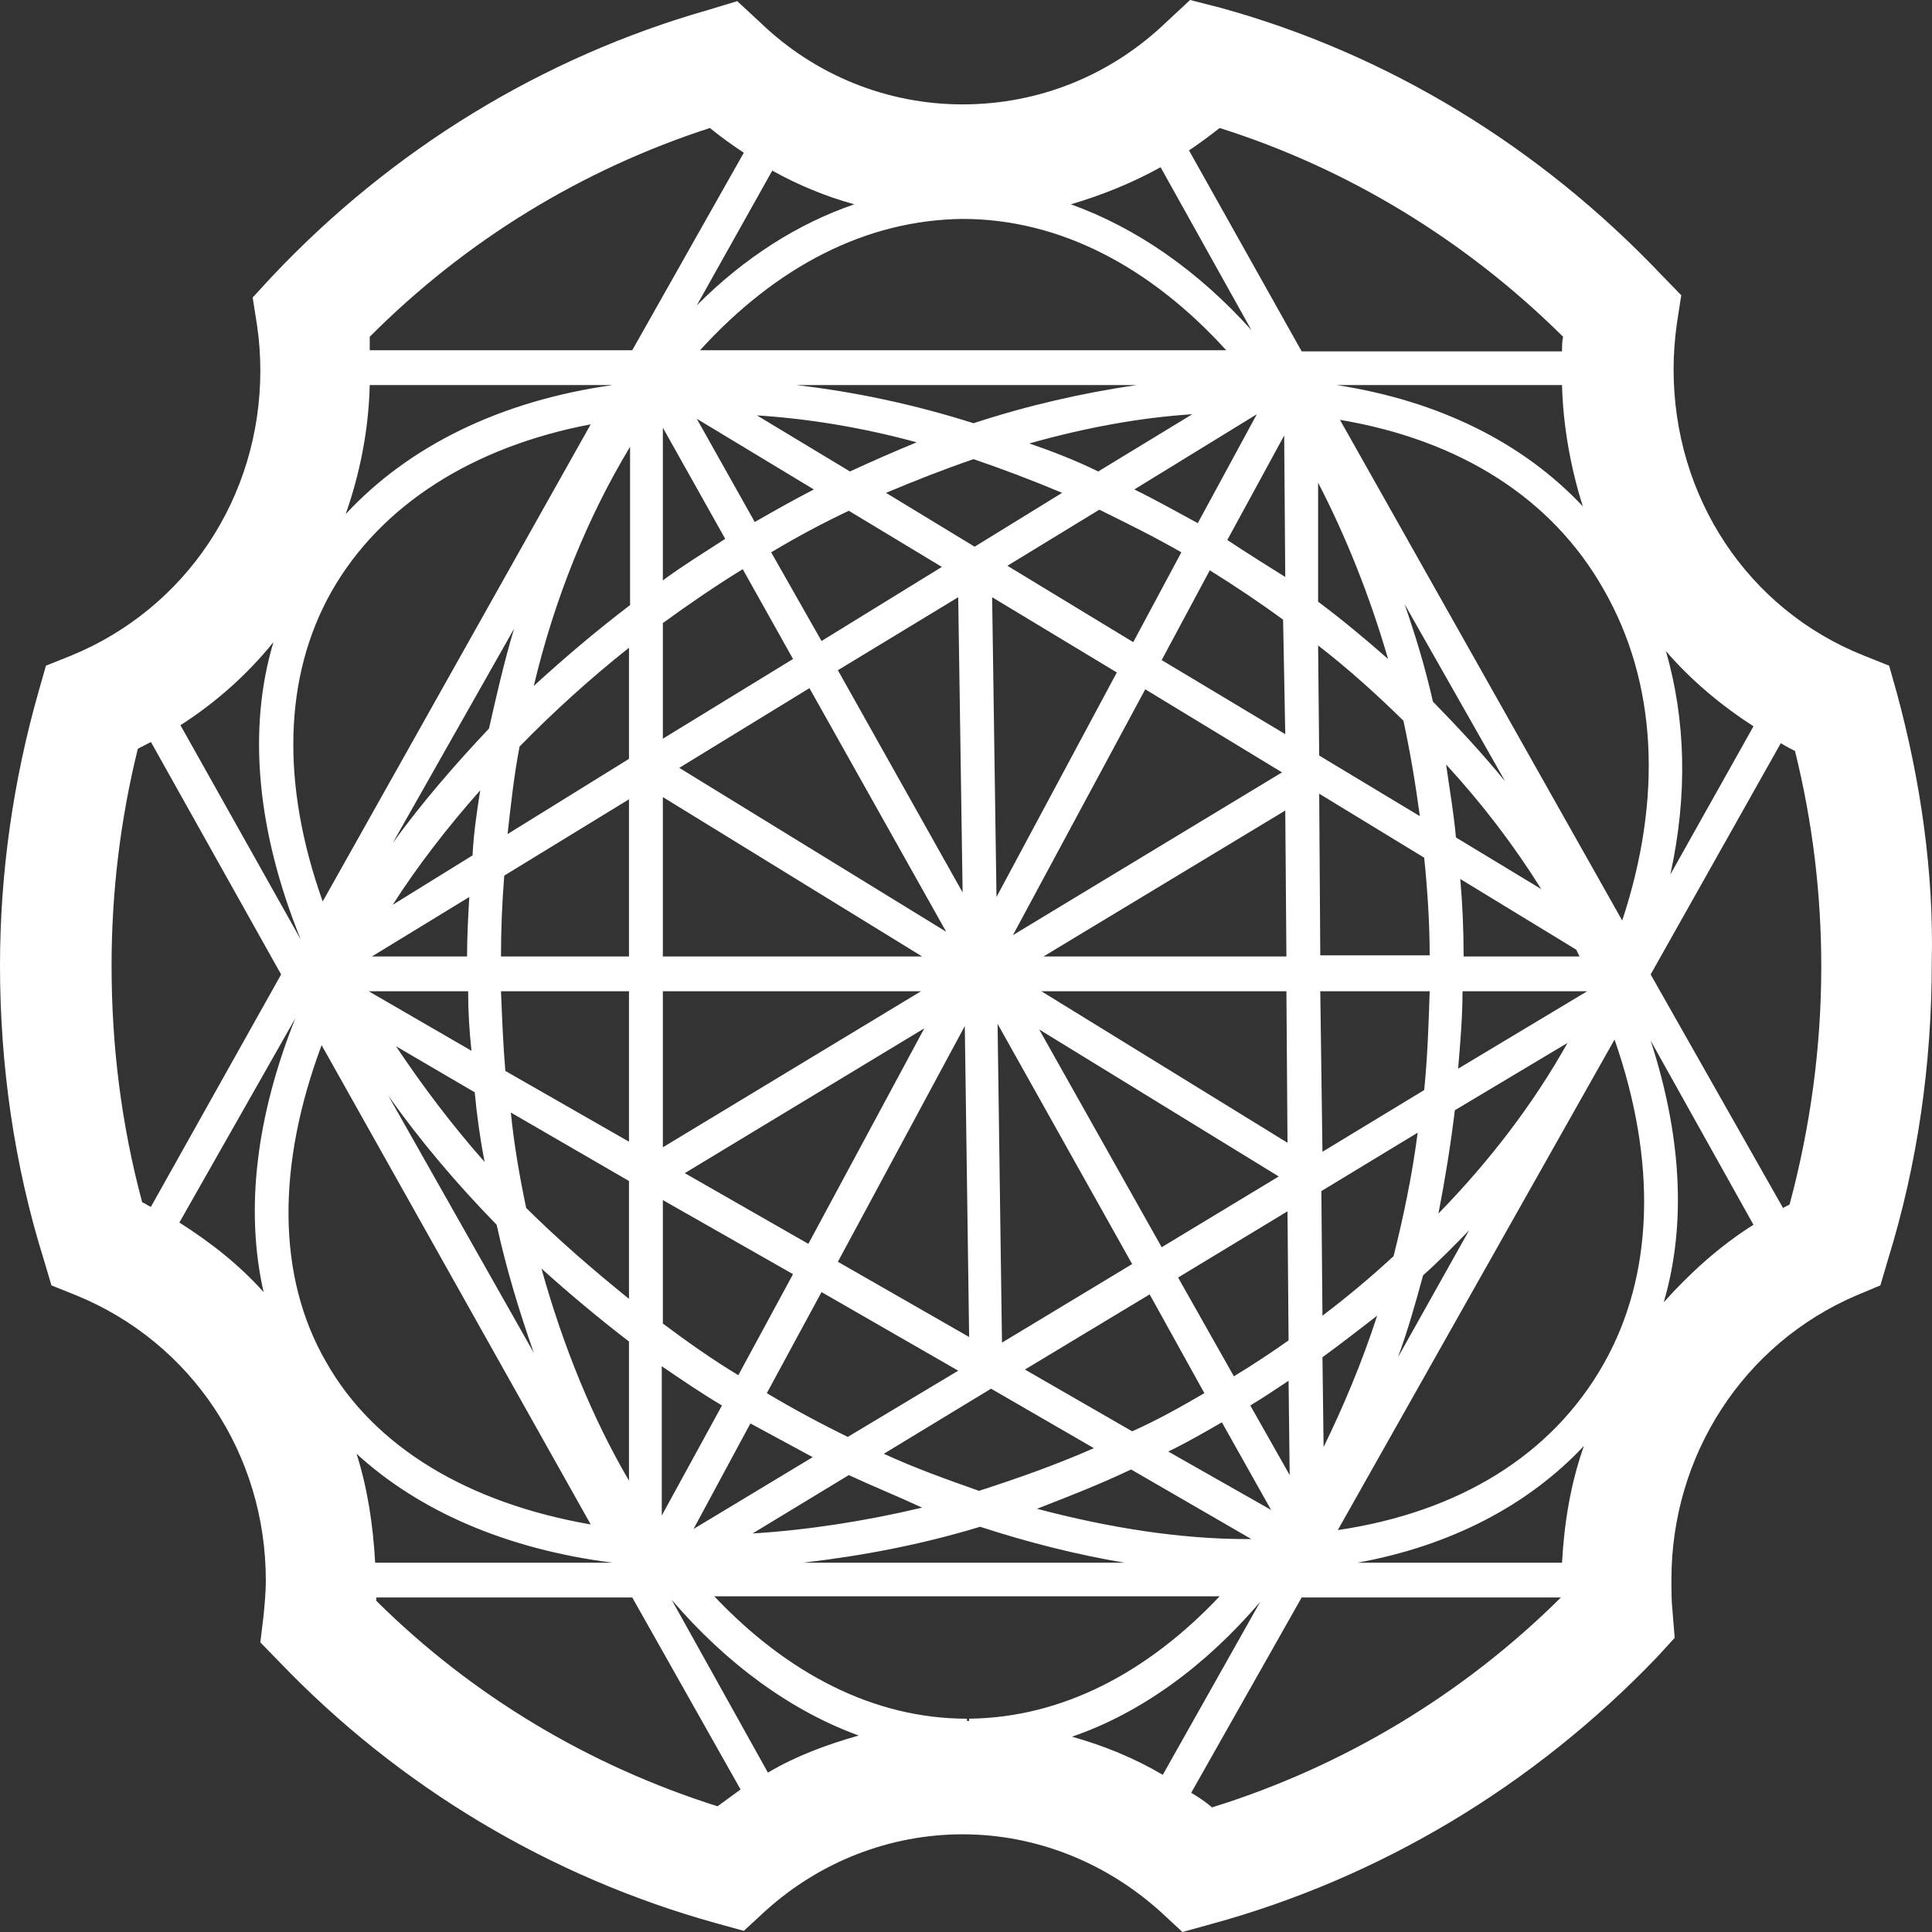 <?xml version="1.0" encoding="UTF-8"?> <svg xmlns="http://www.w3.org/2000/svg" width="32" height="32" viewBox="0 0 32 32" fill="none"><rect x="0" y="0" width="32" height="32" fill="#333333" stroke="none"/><path fill-rule="evenodd" clip-rule="evenodd" d="M27.34 17.236L29.043 20.286C28.481 20.639 27.992 21.085 27.557 21.569C27.938 20.267 27.847 18.798 27.34 17.236ZM21.56 26.459H25.854C24.224 28.077 22.231 29.267 20.075 29.936C19.966 29.843 19.857 29.769 19.73 29.694L21.56 26.459ZM20.872 26.533C19.966 27.593 18.897 28.374 17.756 28.765C18.281 28.913 18.788 29.118 19.259 29.397L20.872 26.533ZM11.124 26.496C12.03 27.556 13.099 28.337 14.223 28.746C13.697 28.895 13.19 29.081 12.719 29.36L11.124 26.496ZM6.233 26.515C7.827 28.095 9.766 29.248 11.885 29.918C12.012 29.825 12.139 29.732 12.266 29.639L10.472 26.459H6.233C6.233 26.478 6.233 26.496 6.233 26.515ZM4.892 16.865C4.24 18.501 4.058 20.044 4.366 21.401C3.968 20.955 3.497 20.583 2.971 20.249L4.892 16.865ZM4.529 10.636C4.095 12.086 4.258 13.778 4.982 15.563L2.989 12.012C3.569 11.64 4.095 11.175 4.529 10.636ZM10.472 5.801H6.124C6.124 5.727 6.124 5.653 6.124 5.578C7.718 3.979 9.639 2.808 11.758 2.12C11.94 2.268 12.121 2.399 12.32 2.529L10.472 5.801ZM11.541 5.058C12.338 4.258 13.226 3.7 14.15 3.384C13.679 3.254 13.226 3.068 12.791 2.826L11.541 5.058ZM20.727 5.467C19.839 4.481 18.824 3.775 17.737 3.384C18.245 3.235 18.752 3.031 19.223 2.77L20.727 5.467ZM25.89 5.578C24.278 3.979 22.321 2.789 20.201 2.12C20.038 2.25 19.857 2.38 19.694 2.492L21.56 5.82H25.872C25.872 5.727 25.872 5.653 25.89 5.578ZM27.593 10.784C28.01 11.268 28.499 11.677 29.043 12.03L27.666 14.485C27.956 13.164 27.92 11.919 27.593 10.784ZM26.561 22.591C27.394 21.123 27.448 19.245 26.742 17.218L22.158 25.343C24.169 25.046 25.709 24.098 26.561 22.591ZM5.327 17.311C4.584 19.3 4.584 21.141 5.399 22.554C6.196 23.968 7.754 24.897 9.784 25.25L5.327 17.311ZM5.49 9.799C4.693 11.212 4.656 12.997 5.345 14.931L9.784 7.028C7.827 7.4 6.305 8.367 5.49 9.799ZM26.869 15.247L22.194 6.954C24.187 7.289 25.709 8.256 26.561 9.762C27.448 11.305 27.539 13.22 26.869 15.247ZM23.571 21.123C23.843 20.881 24.097 20.621 24.332 20.379L23.155 22.48C23.318 22.034 23.445 21.587 23.571 21.123ZM16.234 25.288C17.031 25.548 17.846 25.753 18.625 25.883H13.299C14.277 25.771 15.255 25.585 16.234 25.288ZM8.226 20.286C8.389 21.03 8.606 21.736 8.841 22.406L6.432 18.148C6.957 18.891 7.555 19.598 8.226 20.286ZM8.099 12.067C7.519 12.681 6.975 13.313 6.504 13.964L8.515 10.413C8.352 10.952 8.226 11.51 8.099 12.067ZM16.125 7.01C15.128 6.694 14.15 6.489 13.19 6.378H18.824C17.937 6.508 17.031 6.712 16.125 7.01ZM23.734 11.621C24.151 12.049 24.55 12.476 24.93 12.941L23.263 10.004C23.445 10.524 23.608 11.063 23.734 11.621ZM24.097 18.389L25.963 17.274C25.401 18.278 24.677 19.226 23.825 20.1C23.934 19.542 24.024 18.984 24.097 18.389ZM21.904 21.792L21.886 19.728L23.481 18.761C23.39 19.468 23.245 20.156 23.082 20.806C22.72 21.141 22.321 21.476 21.904 21.792ZM21.923 23.968L21.904 22.48C22.212 22.257 22.52 22.015 22.81 21.792C22.557 22.573 22.249 23.298 21.923 23.968ZM18.734 24.339C18.227 24.581 17.701 24.786 17.176 24.99C18.372 25.306 19.549 25.492 20.654 25.492C20.672 25.492 20.709 25.492 20.727 25.492L18.734 24.339ZM14.639 24.079L16.415 23.001L18.118 23.986C17.484 24.265 16.85 24.488 16.215 24.693C15.69 24.507 15.165 24.321 14.639 24.079ZM14.059 24.432L12.465 25.399C13.371 25.343 14.331 25.195 15.273 24.971C14.875 24.786 14.458 24.618 14.059 24.432ZM10.418 22.22V24.525C9.82 23.503 9.331 22.313 8.968 21.011C9.421 21.42 9.91 21.829 10.418 22.22ZM8.461 18.427L10.418 19.561V21.513C9.82 21.03 9.24 20.528 8.715 20.007C8.606 19.486 8.515 18.966 8.461 18.427ZM7.863 18.092C7.899 18.482 7.954 18.873 8.026 19.245C7.483 18.631 6.993 17.98 6.559 17.329L7.863 18.092ZM7.827 14.168L6.504 14.987C6.921 14.336 7.41 13.704 7.954 13.09C7.899 13.443 7.845 13.797 7.827 14.168ZM10.418 10.729V12.569L8.407 13.815C8.461 13.332 8.515 12.83 8.606 12.365C9.168 11.789 9.784 11.231 10.418 10.729ZM10.436 7.4V10.022C9.874 10.45 9.349 10.896 8.841 11.361C9.186 9.911 9.729 8.572 10.436 7.4ZM14.078 7.809C14.44 7.642 14.82 7.475 15.183 7.326C14.295 7.084 13.407 6.936 12.537 6.88L14.078 7.809ZM17.592 8.163L16.143 9.055L14.675 8.163C15.165 7.958 15.636 7.772 16.125 7.605C16.614 7.772 17.103 7.958 17.592 8.163ZM18.19 7.809L19.748 6.861C18.879 6.917 17.973 7.084 17.049 7.345C17.429 7.475 17.81 7.623 18.19 7.809ZM21.832 9.966C22.231 10.264 22.611 10.58 22.991 10.915C22.683 9.855 22.285 8.869 21.832 7.995V9.966ZM23.517 13.518C23.445 12.979 23.354 12.439 23.245 11.937C22.81 11.51 22.339 11.082 21.832 10.691L21.85 12.514L23.517 13.518ZM24.115 13.871L25.528 14.726C25.075 14.001 24.55 13.313 23.952 12.662C24.006 13.053 24.079 13.462 24.115 13.871ZM24.224 16.418H26.289L24.151 17.701C24.187 17.274 24.224 16.846 24.224 16.418ZM21.868 16.418H23.68C23.662 16.976 23.644 17.515 23.589 18.055L21.904 19.077L21.868 16.418ZM21.361 24.432L20.709 23.279C20.926 23.149 21.143 23.001 21.343 22.87L21.361 24.432ZM20.238 23.558L21.053 25.009L19.35 24.042C19.658 23.893 19.948 23.726 20.238 23.558ZM19.042 21.439L16.976 22.684L18.752 23.707C19.169 23.521 19.567 23.298 19.948 23.075L19.042 21.439ZM12.701 23.075C13.135 23.335 13.588 23.577 14.041 23.8L15.871 22.703L13.607 21.401L12.701 23.075ZM11.487 25.325L13.461 24.135C13.117 23.949 12.773 23.763 12.429 23.577L11.487 25.325ZM11.958 23.279L10.961 25.102V22.629C11.287 22.852 11.614 23.075 11.958 23.279ZM10.979 19.877L13.135 21.104L12.229 22.777C11.795 22.517 11.378 22.22 10.979 21.922V19.877ZM8.298 16.418H10.418V18.91L8.37 17.738C8.334 17.311 8.316 16.865 8.298 16.418ZM7.754 16.418C7.754 16.753 7.773 17.069 7.809 17.404L6.106 16.418H7.754ZM7.736 15.842H6.16L7.773 14.857C7.754 15.191 7.736 15.507 7.736 15.842ZM10.418 15.842H8.298C8.298 15.396 8.316 14.949 8.352 14.503L10.418 13.239V15.842ZM10.979 7.084L12.012 8.925C11.668 9.148 11.306 9.371 10.979 9.613V7.084ZM12.501 8.646C12.827 8.46 13.153 8.274 13.48 8.107L11.541 6.936L12.501 8.646ZM13.607 10.617L15.6 9.39L14.059 8.46C13.625 8.665 13.208 8.888 12.773 9.148L13.607 10.617ZM19.567 9.148C19.114 8.888 18.661 8.665 18.208 8.442L16.686 9.371L18.77 10.636L19.567 9.148ZM20.817 6.861L18.788 8.107C19.132 8.274 19.495 8.479 19.839 8.665L20.817 6.861ZM20.328 8.944L21.27 7.214L21.288 9.557C20.962 9.353 20.636 9.148 20.328 8.944ZM21.325 18.928L17.248 16.418H21.307L21.325 18.928ZM17.212 17.051L19.241 20.658L21.18 19.486L17.212 17.051ZM16.596 22.238L16.523 16.958L18.752 20.937L16.596 22.238ZM15.98 16.995L16.052 22.145L13.878 20.899L15.98 16.995ZM15.31 17.032L11.342 19.431L13.389 20.602L15.31 17.032ZM15.255 16.418H10.979V19.003L15.255 16.418ZM15.672 15.433L11.251 12.718L13.407 11.398L15.672 15.433ZM15.871 9.892L15.944 14.782L13.878 11.101L15.871 9.892ZM16.505 14.857L16.433 9.892L18.498 11.138L16.505 14.857ZM16.777 15.489L21.234 12.793L18.969 11.417L16.777 15.489ZM21.307 15.842L21.288 13.425L17.284 15.842H21.307ZM10.979 13.202V15.842H15.273L10.979 13.202ZM23.68 15.842C23.68 15.284 23.644 14.745 23.589 14.206L21.85 13.146L21.868 15.823H23.68V15.842ZM26.162 15.842C26.144 15.805 26.126 15.768 26.108 15.73L24.187 14.559C24.224 14.987 24.242 15.396 24.242 15.842H26.162V15.842ZM21.288 12.16L19.241 10.933L20.038 9.446C20.455 9.706 20.872 9.985 21.252 10.264L21.288 12.16ZM10.979 10.32V12.235L13.135 10.915L12.302 9.427C11.849 9.706 11.414 10.004 10.979 10.32ZM21.343 22.201C21.053 22.406 20.745 22.61 20.437 22.796L19.513 21.16L21.325 20.063L21.343 22.201ZM25.872 6.378H22.14C23.825 6.638 25.22 7.326 26.216 8.386C26.017 7.754 25.89 7.066 25.872 6.378ZM20.31 5.801C19.06 4.425 17.556 3.626 15.944 3.626C14.349 3.644 12.864 4.407 11.595 5.801H20.31ZM6.124 6.378H10.146C8.298 6.638 6.776 7.382 5.725 8.516C5.961 7.847 6.106 7.121 6.124 6.378ZM6.214 25.883C6.178 25.25 6.088 24.655 5.906 24.079C6.939 25.027 8.389 25.66 10.146 25.883H6.214ZM16.052 28.504V28.467C17.592 28.449 19.006 27.705 20.201 26.44H11.831C13.045 27.723 14.476 28.467 16.016 28.467V28.504C16.034 28.504 16.052 28.504 16.052 28.504ZM25.872 25.883H22.484C24.024 25.604 25.311 24.934 26.235 23.949C26.017 24.562 25.909 25.213 25.872 25.883ZM2.355 19.914C2.41 19.933 2.446 19.97 2.5 19.988L4.656 16.14L2.5 12.29C2.428 12.328 2.355 12.365 2.283 12.402C1.993 13.573 1.848 14.782 1.848 15.991C1.848 17.329 2.011 18.631 2.355 19.914ZM29.532 20.007C29.568 19.988 29.605 19.97 29.641 19.951C29.985 18.668 30.166 17.348 30.166 16.009C30.166 14.801 30.021 13.611 29.731 12.439C29.659 12.402 29.586 12.365 29.496 12.309L27.34 16.14L29.532 20.007ZM31.416 11.472L31.29 11.026L30.873 10.859C28.952 10.097 27.72 8.237 27.72 6.117C27.72 5.876 27.738 5.615 27.775 5.355L27.847 4.89L27.521 4.555C25.51 2.436 22.991 0.893 20.22 0.13L19.712 0L19.332 0.353C18.408 1.246 17.212 1.729 15.944 1.729C14.694 1.729 13.498 1.246 12.592 0.372L12.211 0.019L11.722 0.167C8.986 0.948 6.486 2.473 4.493 4.593L4.185 4.927L4.258 5.392C4.294 5.634 4.312 5.894 4.312 6.136C4.312 8.237 3.08 10.078 1.178 10.859L0.761 11.026L0.634 11.472C0.217 12.941 0 14.466 0 15.991C0 17.646 0.236 19.3 0.725 20.862L0.852 21.29L1.268 21.457C3.171 22.238 4.403 24.079 4.403 26.18C4.403 26.366 4.385 26.552 4.366 26.756L4.312 27.203L4.62 27.519C6.613 29.601 9.113 31.089 11.849 31.851L12.32 31.981L12.682 31.647C13.588 30.829 14.748 30.382 15.944 30.382C17.158 30.382 18.317 30.847 19.223 31.665L19.585 32L20.056 31.87C22.847 31.108 25.401 29.583 27.448 27.445L27.738 27.128L27.702 26.682C27.684 26.515 27.684 26.348 27.684 26.162C27.684 24.098 28.88 22.257 30.746 21.457L31.145 21.29L31.271 20.862C31.761 19.282 31.996 17.627 31.996 15.954C32.032 14.466 31.815 12.941 31.416 11.472Z" fill="white"></path></svg> 